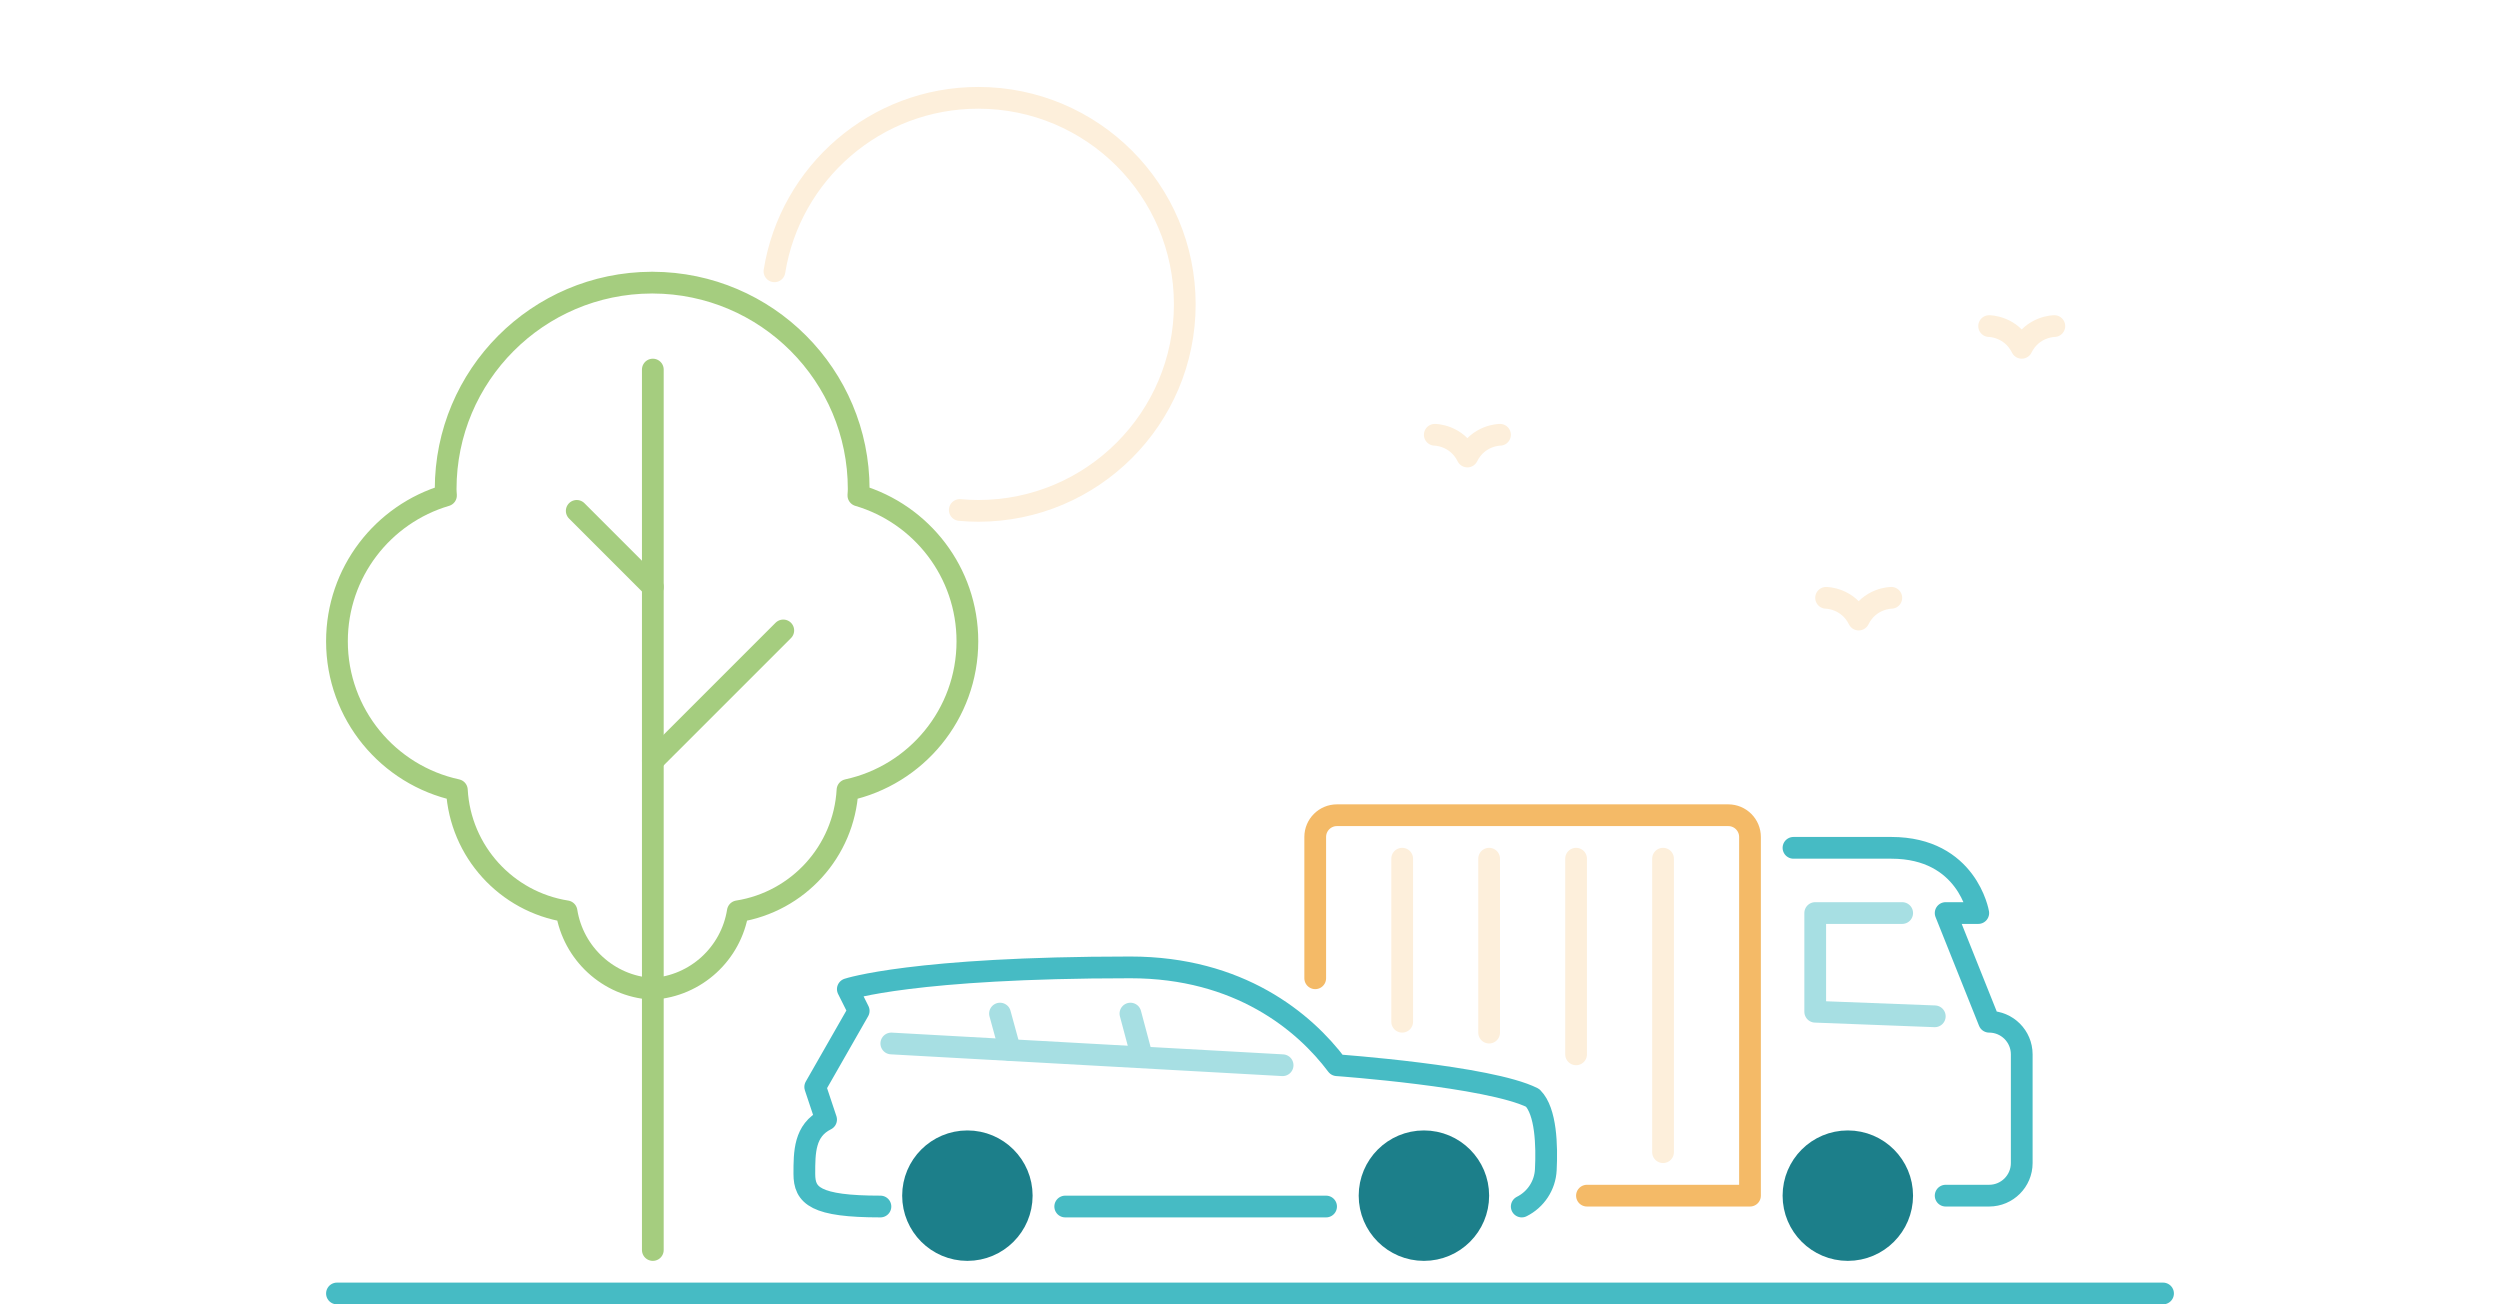 <?xml version="1.0" encoding="UTF-8"?>
<svg width="230px" height="120px" viewBox="0 0 230 120" version="1.1" xmlns="http://www.w3.org/2000/svg" xmlns:xlink="http://www.w3.org/1999/xlink">
    <!-- Generator: sketchtool 59.1 (101010) - https://sketch.com -->
    <title>ADC3EC07-4EC9-409A-97B8-5D286EEBA95C</title>
    <desc>Created with sketchtool.</desc>
    <g id="Pages" stroke="none" stroke-width="1" fill="none" fill-rule="evenodd">
        <g id="Commercial-Solution" transform="translate(-957, -932)">
            <g id="section-2" transform="translate(96, 735)">
                <g id="cards" transform="translate(0, 197)">
                    <g id="illustrations">
                        <g id="parking" transform="translate(861, 0)">
                            <polygon id="Fill-1" fill="#FFFFFF" points="0 120 230 120 230 0 0 0"></polygon>
                            <line x1="31" y1="119" x2="199" y2="119" id="Stroke-2" stroke="#46BBC4" stroke-width="2" stroke-linecap="round" stroke-linejoin="round"></line>
                            <path d="M94,110 C94,112.762 91.762,115 89,115 C86.238,115 84,112.762 84,110 C84,107.238 86.238,105 89,105 C91.762,105 94,107.238 94,110" id="Fill-4" fill="#1C7F8A"></path>
                            <path d="M94,110 C94,112.762 91.762,115 89,115 C86.238,115 84,112.762 84,110 C84,107.238 86.238,105 89,105 C91.762,105 94,107.238 94,110 Z" id="Stroke-6" stroke="#1C7F8A" stroke-width="2" stroke-linecap="round" stroke-linejoin="round"></path>
                            <path d="M136,110 C136,112.762 133.762,115 131,115 C128.238,115 126,112.762 126,110 C126,107.238 128.238,105 131,105 C133.762,105 136,107.238 136,110" id="Fill-8" fill="#1C7F8A"></path>
                            <path d="M136,110 C136,112.762 133.762,115 131,115 C128.238,115 126,112.762 126,110 C126,107.238 128.238,105 131,105 C133.762,105 136,107.238 136,110 Z" id="Stroke-10" stroke="#1C7F8A" stroke-width="2" stroke-linecap="round" stroke-linejoin="round"></path>
                            <path d="M175,110 C175,112.762 172.762,115 170,115 C167.238,115 165,112.762 165,110 C165,107.238 167.238,105 170,105 C172.762,105 175,107.238 175,110" id="Fill-12" fill="#1C7F8A"></path>
                            <path d="M175,110 C175,112.762 172.762,115 170,115 C167.238,115 165,112.762 165,110 C165,107.238 167.238,105 170,105 C172.762,105 175,107.238 175,110 Z" id="Stroke-14" stroke="#1C7F8A" stroke-width="2" stroke-linecap="round" stroke-linejoin="round"></path>
                            <line x1="98" y1="111" x2="122" y2="111" id="Stroke-16" stroke="#46BBC4" stroke-width="2" stroke-linecap="round" stroke-linejoin="round"></line>
                            <path d="M81,111 C75,111 74,110 74,108 C74,106 74,104 76,103 L75,100 L79,93 L78,91 C78,91 84,89 104,89 C114,89 120,94 123,98 C123,98 137,99 141,101 C142.24,102.24 142.327,105.401 142.214,107.625 C142.141,109.068 141.292,110.354 140,111" id="Stroke-18" stroke="#46BBC4" stroke-width="2" stroke-linecap="round" stroke-linejoin="round"></path>
                            <line x1="118" y1="98" x2="82" y2="96" id="Stroke-20" stroke="#A7DFE3" stroke-width="2" stroke-linecap="round" stroke-linejoin="round"></line>
                            <line x1="104" y1="93.25" x2="105" y2="97" id="Stroke-22" stroke="#A7DFE3" stroke-width="2" stroke-linecap="round" stroke-linejoin="round"></line>
                            <line x1="92.92" y1="96.61" x2="92" y2="93.25" id="Stroke-24" stroke="#A7DFE3" stroke-width="2" stroke-linecap="round" stroke-linejoin="round"></line>
                            <path d="M179,110 L183,110 C184.657,110 186,108.657 186,107 L186,97 C186,95.343 184.657,94 183,94 L179,84 L182,84 C182,84 181,78 174,78 L165,78" id="Stroke-26" stroke="#46BBC4" stroke-width="2" stroke-linecap="round" stroke-linejoin="round"></path>
                            <path d="M146,110 L161,110 L161,77 C161,75.896 160.104,75 159,75 L123,75 C121.896,75 121,75.896 121,77 L121,90" id="Stroke-28" stroke="#F4BA67" stroke-width="2" stroke-linecap="round" stroke-linejoin="round"></path>
                            <line x1="153" y1="79" x2="153" y2="106" id="Stroke-30" stroke="#FDEFDB" stroke-width="2" stroke-linecap="round" stroke-linejoin="round"></line>
                            <line x1="145" y1="79" x2="145" y2="97" id="Stroke-32" stroke="#FDEFDB" stroke-width="2" stroke-linecap="round" stroke-linejoin="round"></line>
                            <line x1="137" y1="79" x2="137" y2="95" id="Stroke-34" stroke="#FDEFDB" stroke-width="2" stroke-linecap="round" stroke-linejoin="round"></line>
                            <line x1="129" y1="79" x2="129" y2="94" id="Stroke-36" stroke="#FDEFDB" stroke-width="2" stroke-linecap="round" stroke-linejoin="round"></line>
                            <polyline id="Stroke-38" stroke="#A7DFE3" stroke-width="2" stroke-linecap="round" stroke-linejoin="round" points="178 93.5 167 93.08 167 84 175 84"></polyline>
                            <line x1="60.06" y1="54" x2="53.06" y2="47" id="Stroke-40" stroke="#A5CD7F" stroke-width="2" stroke-linecap="round" stroke-linejoin="round"></line>
                            <line x1="60.06" y1="70" x2="72.061" y2="58" id="Stroke-42" stroke="#A5CD7F" stroke-width="2" stroke-linecap="round" stroke-linejoin="round"></line>
                            <line x1="60.06" y1="115" x2="60.06" y2="34" id="Stroke-44" stroke="#A5CD7F" stroke-width="2" stroke-linecap="round" stroke-linejoin="round"></line>
                            <path d="M78.97,45.58 C78.981,45.39 79,45.2 79,45 C79,34.53 70.523,26.036 60.061,26.003 L60.061,26 L60,26 L59.94,26 L59.94,26.003 C49.478,26.036 41,34.53 41,45 C41,45.2 41.02,45.39 41.031,45.58 C35.231,47.29 31,52.65 31,59 C31,65.71 35.731,71.32 42.031,72.68 C42.35,78.35 46.6,82.97 52.12,83.84 C52.734,87.711 55.956,90.715 59.94,90.969 L59.94,90.98 C59.96,90.978 59.98,90.976 60,90.975 C60.021,90.976 60.04,90.978 60.061,90.98 L60.061,90.969 C64.044,90.715 67.267,87.711 67.88,83.84 C73.401,82.97 77.651,78.35 77.97,72.68 C84.27,71.32 89,65.71 89,59 C89,52.65 84.77,47.29 78.97,45.58 Z" id="Stroke-46" stroke="#A5CD7F" stroke-width="2" stroke-linecap="round" stroke-linejoin="round"></path>
                            <path d="M132,40 C132,40 134,40 135,42 C136,40 138,40 138,40" id="Stroke-48" stroke="#FDEFDB" stroke-width="2" stroke-linecap="round" stroke-linejoin="round"></path>
                            <path d="M168,55 C168,55 170,55 171,57 C172,55 174,55 174,55" id="Stroke-50" stroke="#FDEFDB" stroke-width="2" stroke-linecap="round" stroke-linejoin="round"></path>
                            <path d="M183,30 C183,30 185,30 186,32 C187,30 189,30 189,30" id="Stroke-52" stroke="#FDEFDB" stroke-width="2" stroke-linecap="round" stroke-linejoin="round"></path>
                            <path d="M88.3,46.92 C88.861,46.97 89.43,47 90,47 C100.49,47 109,38.49 109,28 C109,17.51 100.49,9 90,9 C80.55,9 72.7,15.91 71.25,24.96" id="Stroke-54" stroke="#FDEFDB" stroke-width="2" stroke-linecap="round" stroke-linejoin="round"></path>
                        </g>
                    </g>
                </g>
            </g>
        </g>
    </g>
</svg>